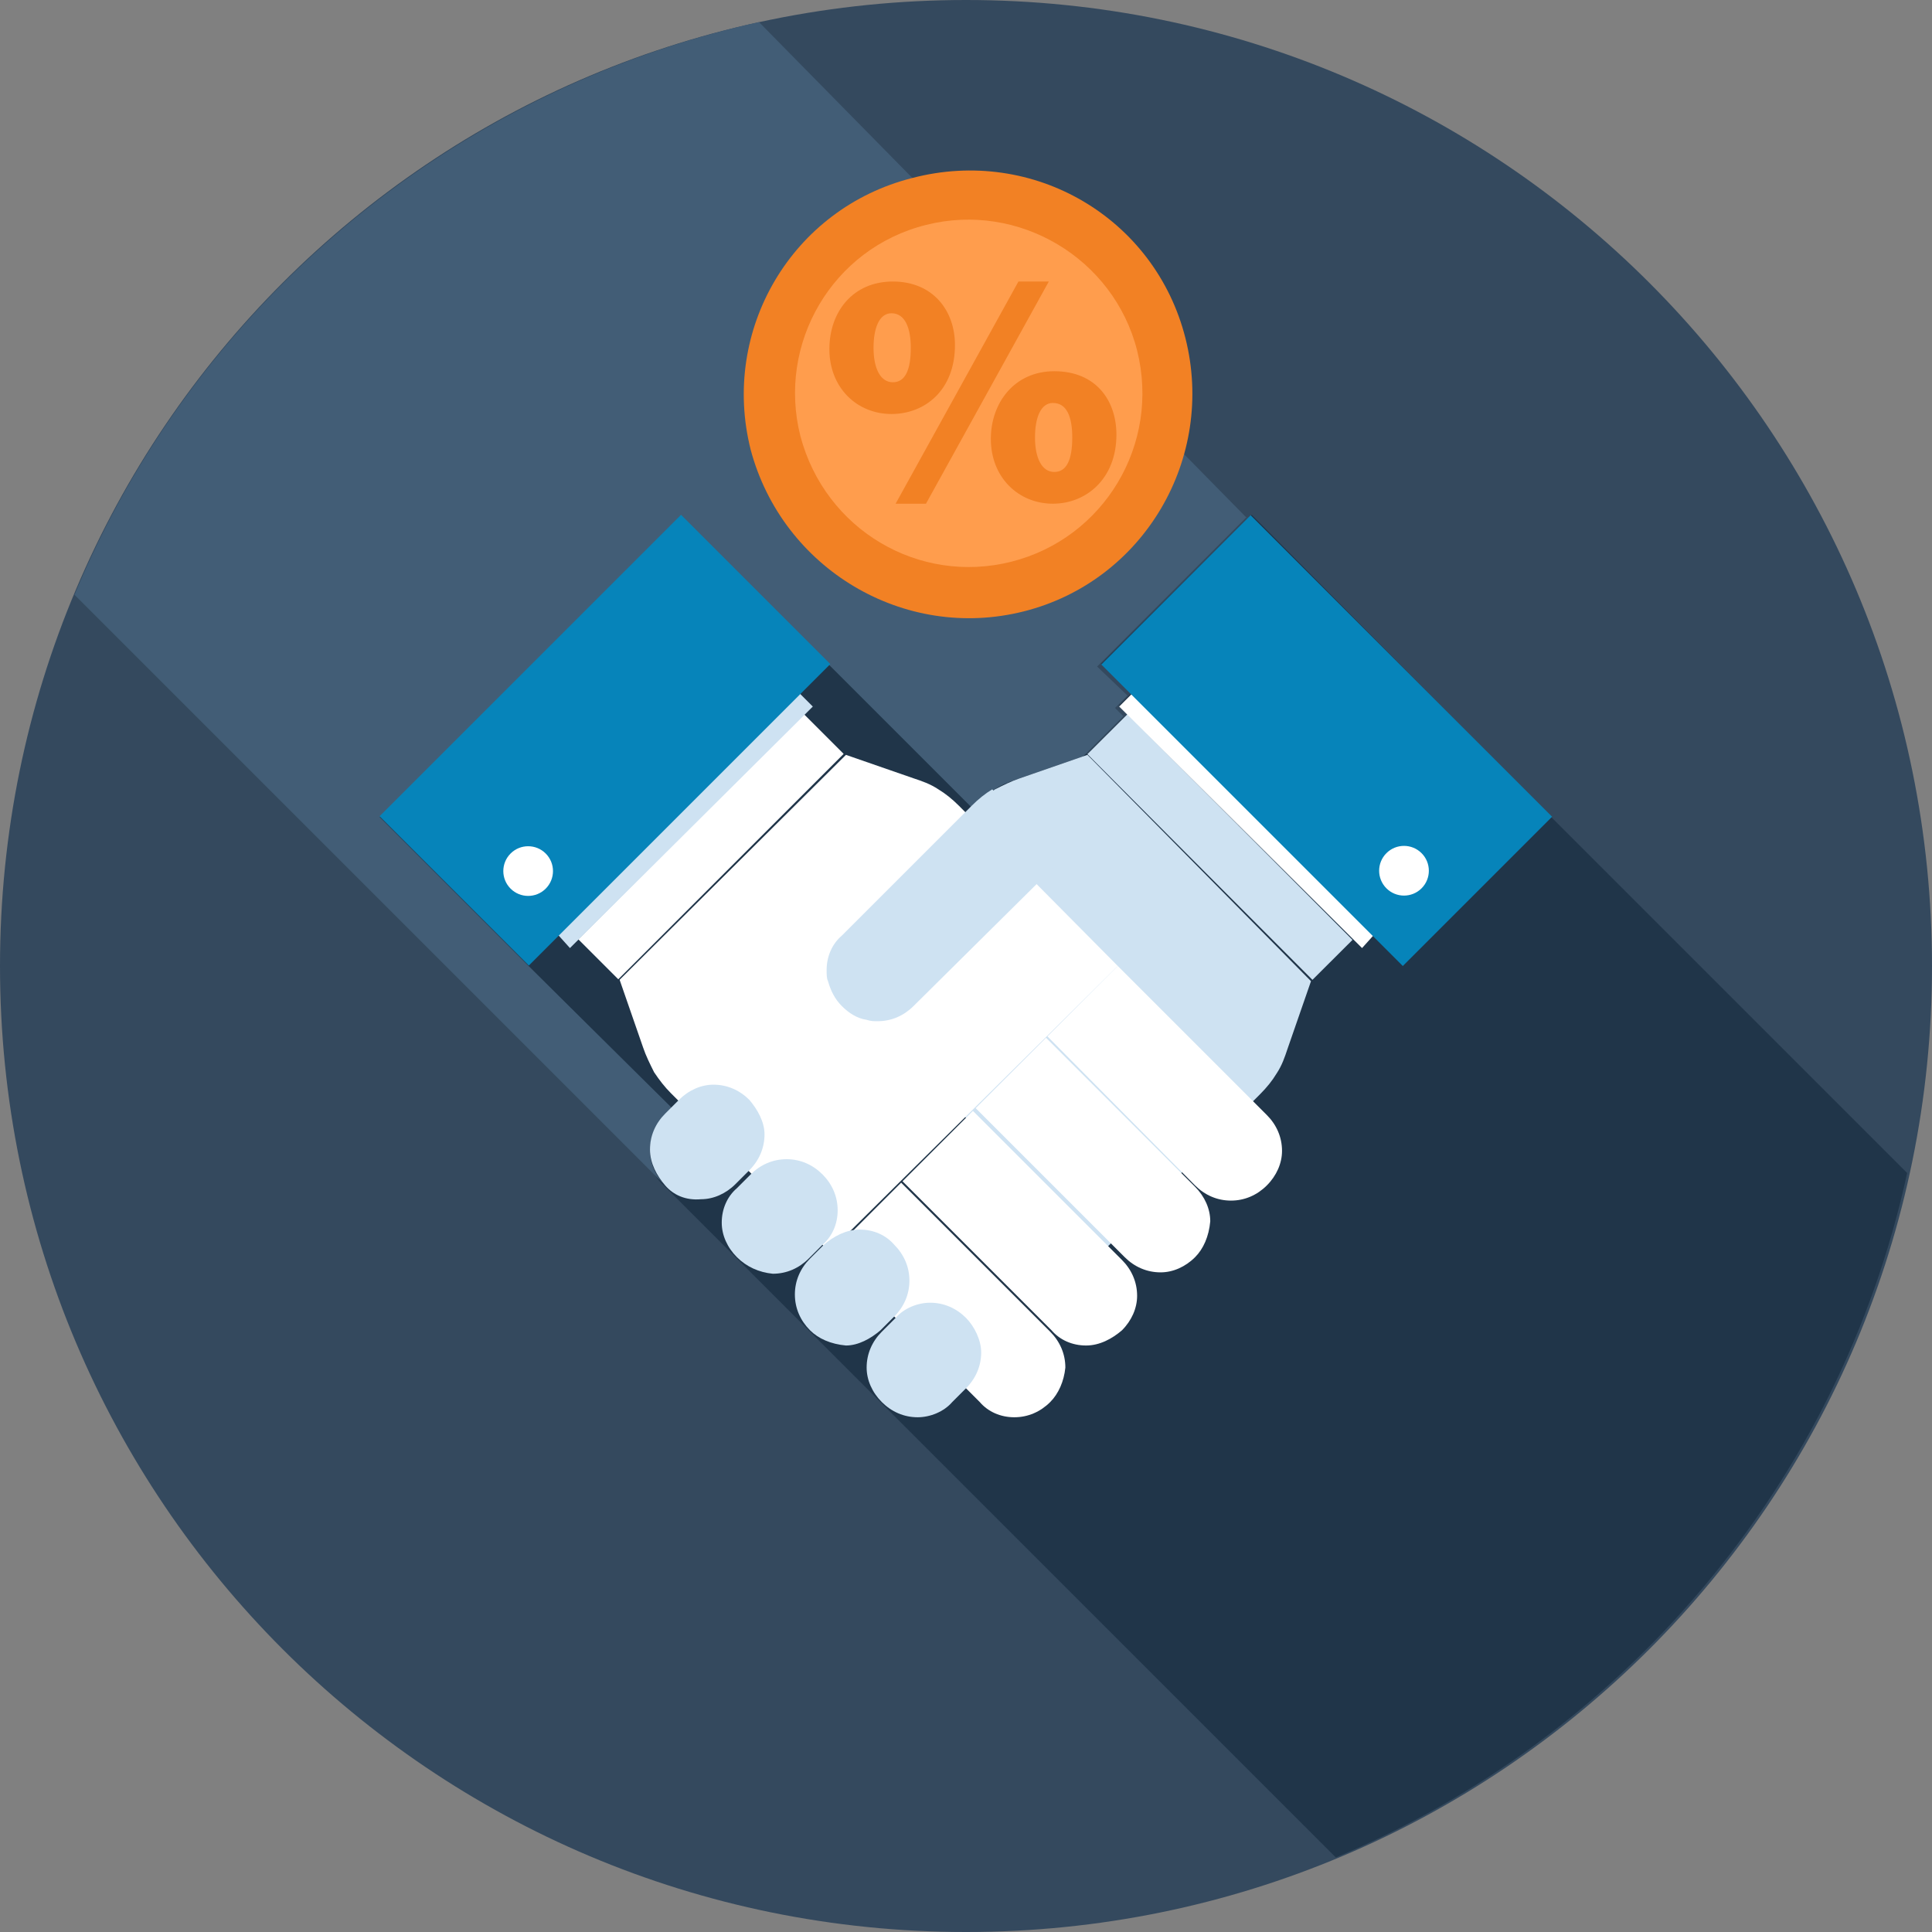 <?xml version="1.0" encoding="utf-8"?>
<!-- Generator: Adobe Illustrator 21.1.0, SVG Export Plug-In . SVG Version: 6.00 Build 0)  -->
<svg version="1.1" id="Layer_1" xmlns="http://www.w3.org/2000/svg" xmlns:xlink="http://www.w3.org/1999/xlink" x="0px" y="0px"
	 viewBox="0 0 140 140" style="enable-background:new 0 0 140 140;" xml:space="preserve">
<rect x="0" y="0" width="140" height="140" fill="#808080" stroke="none"/>
<style type="text/css">
	.st0{fill:#34495E;}
	.st1{fill:#203549;}
	.st2{fill:#425D76;}
	.st3{fill:#2F4B64;}
	.st4{fill:#CEE2F2;}
	.st5{fill:#FFFFFF;}
	.st6{fill:#0684BA;}
	.st7{fill:#F28124;}
	.st8{fill:#FF9D4D;}
</style>
<path class="st0" d="M140,70c0,38.7-31.3,70-70,70S0,108.7,0,70C0,31.3,31.3,0,70,0S140,31.3,140,70"/>
<path class="st1" d="M49.3,37.3L27.5,59.2L38.3,70l10.3,10.3l-0.5,0.5c-0.6,0.7-1.1,1.6-1.1,2.6c0,1,0.4,1.9,1.1,2.5l0,0l0,0
	l48.7,48.7c20.8-8.7,36.5-27.1,41.4-49.6l-25.9-25.9L91.7,38.3l0.1,0.1l-1.1-1.1L79.8,48.1l2.2,2.1l-0.9,0.9l0.6,0.6l-2.9,2.9
	l-4.9,1.7c-0.6,0.2-1.2,0.5-1.7,0.8l0,0c-0.6,0.4-1.1,0.8-1.5,1.2l0,0L60.2,48.1L49.3,37.3L49.3,37.3L49.3,37.3"/>
<path class="st2" d="M55,1.6C32.5,6.6,14,22.3,5.4,43.1l42.8,42.8c-0.6-0.6-1.1-1.5-1.1-2.5l0,0l0,0c0-1,0.4-1.9,1.1-2.6l0.5-0.5
	L38.3,70L27.5,59.2l21.8-21.8l0,0l0,0l10.8,10.8l10.3,10.3l0,0c0.5-0.4,1-0.9,1.5-1.2l0,0c0.6-0.4,1.1-0.6,1.7-0.8l4.9-1.7l2.9-2.9
	l-0.6-0.6l0.9-0.9l-2.2-2.1l10.8-10.8l1,1L55,1.6"/>
<path class="st3" d="M47.1,83.4L47.1,83.4c0,1,0.4,1.9,1.1,2.5l0,0C47.5,85.3,47.1,84.4,47.1,83.4 M27.5,59.2L27.5,59.2L38.3,70
	l10.3,10.3L38.3,70L27.5,59.2 M81.1,51.2L81.1,51.2l0.6,0.6L81.1,51.2 M79.8,48.1L79.8,48.1l2.2,2.1L79.8,48.1 M90.6,37.3l1.1,1.1
	l-0.1-0.1L90.6,37.3"/>
<path class="st4" d="M78.8,54.7l-4.9,1.7c-0.6,0.2-1.2,0.5-1.8,0.8c-0.6,0.4-1.1,0.8-1.5,1.2L59,70l20.8,20.8l11.5-11.5
	c0.5-0.5,0.9-1,1.2-1.5c0.4-0.6,0.6-1.2,0.8-1.8l1.7-4.9L78.8,54.7z"/>
<rect x="86.4" y="49.8" transform="matrix(0.708 -0.706 0.706 0.708 -17.534 80.388)" class="st4" width="4.1" height="23.1"/>
<path class="st5" d="M91.8,85.9c-0.7,0.7-1.6,1.1-2.6,1.1c-1,0-1.9-0.4-2.6-1.1L75.9,75.1L81,70l10.8,10.8c0.7,0.7,1.1,1.6,1.1,2.6
	C92.9,84.3,92.5,85.2,91.8,85.9z"/>
<path class="st5" d="M86.6,91.1c-0.7,0.7-1.6,1.1-2.5,1.1c-1,0-1.9-0.4-2.6-1.1L70.7,80.3l5.1-5.1L86.6,86c0.7,0.7,1.1,1.6,1.1,2.5
	C87.6,89.6,87.2,90.5,86.6,91.1z"/>
<path class="st5" d="M81.3,96.4c-0.7,0.6-1.6,1.1-2.6,1.1c-1,0-1.9-0.4-2.5-1.1L65.4,85.6l5.1-5.1l10.8,10.8
	c0.7,0.7,1.1,1.6,1.1,2.6C82.4,94.8,82,95.7,81.3,96.4z"/>
<path class="st5" d="M76.1,101.6c-0.7,0.7-1.6,1.1-2.6,1.1c-1,0-1.9-0.4-2.5-1.1L60.2,90.8l5.1-5.1l10.8,10.8
	c0.7,0.7,1.1,1.6,1.1,2.6C77.1,100.1,76.7,101,76.1,101.6z"/>
<path class="st5" d="M44.9,71l1.7,4.9c0.2,0.6,0.5,1.2,0.8,1.8c0.4,0.6,0.8,1.1,1.2,1.5l11.5,11.5L81,70L69.5,58.4
	c-0.5-0.5-1-0.9-1.5-1.2c-0.6-0.4-1.2-0.6-1.8-0.8l-4.9-1.7L44.9,71z"/>
<rect x="40" y="59.3" transform="matrix(0.707 -0.707 0.707 0.707 -28.301 54.418)" class="st5" width="23.1" height="4.1"/>
<polygon class="st4" points="40.4,67.7 57.9,50.2 58.9,51.2 41.3,68.7 "/>
<rect x="28.4" y="46" transform="matrix(0.707 -0.707 0.707 0.707 -25.097 46.707)" class="st6" width="30.9" height="15.3"/>
<ellipse transform="matrix(0.707 -0.707 0.707 0.707 -33.418 45.588)" class="st5" cx="38.3" cy="63.1" rx="1.8" ry="1.8"/>
<path class="st4" d="M63.9,101.6c-0.7-0.7-1.1-1.6-1.1-2.5c0-1,0.4-1.9,1.1-2.6l1-1c0.6-0.7,1.6-1.1,2.5-1.1c1,0,1.9,0.4,2.6,1.1
	c0.6,0.6,1.1,1.6,1.1,2.5c0,1-0.4,1.9-1.1,2.6l-1,1c-0.6,0.7-1.6,1.1-2.5,1.1C65.5,102.7,64.6,102.3,63.9,101.6z"/>
<path class="st4" d="M58.7,96.4c-0.7-0.7-1.1-1.6-1.1-2.6c0-1,0.4-1.9,1.1-2.6l1-1c0.7-0.6,1.6-1.1,2.6-1.1c1,0,1.9,0.4,2.5,1.1
	c0.7,0.7,1.1,1.6,1.1,2.6c0,1-0.4,1.9-1.1,2.6l-1,1c-0.7,0.6-1.6,1.1-2.5,1.1C60.2,97.4,59.3,97,58.7,96.4z"/>
<path class="st4" d="M53.4,91.1c-0.7-0.7-1.1-1.6-1.1-2.5c0-1,0.4-1.9,1.1-2.5l1-1C55.1,84.4,56,84,57,84c1,0,1.9,0.4,2.6,1.1
	c0.7,0.7,1.1,1.6,1.1,2.6c0,1-0.4,1.9-1.1,2.5l-1,1c-0.7,0.7-1.6,1.1-2.6,1.1C55,92.2,54.1,91.8,53.4,91.1z"/>
<path class="st4" d="M48.2,85.9c-0.6-0.7-1.1-1.6-1.1-2.6c0-1,0.4-1.9,1.1-2.6l1-1c0.7-0.7,1.6-1.1,2.5-1.1c1,0,1.9,0.4,2.6,1.1
	c0.6,0.7,1.1,1.6,1.1,2.5c0,1-0.4,1.9-1.1,2.6l-1,1c-0.7,0.7-1.6,1.1-2.5,1.1C49.7,87,48.8,86.6,48.2,85.9z"/>
<path class="st4" d="M77.1,62.1L66.2,72.9c-0.7,0.7-1.6,1.1-2.6,1.1c-0.3,0-0.5,0-0.8-0.1c-0.7-0.1-1.3-0.5-1.8-1
	c-0.5-0.5-0.8-1.1-1-1.8c-0.1-0.2-0.1-0.5-0.1-0.8c0-1,0.4-1.9,1.1-2.5l9.4-9.4c0.5-0.5,1-0.9,1.5-1.2l0,0L77.1,62.1z"/>
<polygon class="st5" points="99.6,67.7 82.1,50.2 81.1,51.2 98.7,68.7 "/>
<rect x="88.5" y="38.2" transform="matrix(0.707 -0.707 0.707 0.707 -9.77 83.716)" class="st6" width="15.3" height="30.9"/>
<ellipse transform="matrix(0.707 -0.708 0.708 0.707 -14.838 90.489)" class="st5" cx="101.7" cy="63.1" rx="1.8" ry="1.8"/>
<g>
	<path class="st7" d="M85.9,24.5c2.2,8.7-3,17.6-11.7,19.8c-8.7,2.2-17.5-3.1-19.8-11.7c-2.2-8.7,3-17.5,11.7-19.7
		C74.9,10.6,83.7,15.8,85.9,24.5z"/>
	<path class="st8" d="M73.3,40.7c-6.7,1.7-13.5-2.3-15.3-9.1c-1.7-6.7,2.3-13.6,9.1-15.3c6.7-1.7,13.6,2.4,15.3,9.1
		C84.1,32.2,80,39,73.3,40.7z"/>
	<path class="st7" d="M69.2,25c0,3.3-2.2,5-4.6,5c-2.5,0-4.5-1.9-4.5-4.7c0-2.7,1.7-4.9,4.6-4.9C67.6,20.4,69.2,22.5,69.2,25z
		 M63.3,25.2c0,1.5,0.5,2.5,1.4,2.5c0.9,0,1.3-0.9,1.3-2.5c0-1.4-0.4-2.5-1.4-2.5C63.7,22.7,63.3,23.8,63.3,25.2z M64.9,36.5
		l8.9-16.1H76l-8.9,16.1H64.9z M80.9,31.5c0,3.2-2.2,5-4.6,5c-2.5,0-4.5-1.9-4.5-4.7c0-2.6,1.7-4.9,4.6-4.9
		C79.4,26.9,80.9,29,80.9,31.5z M75,31.7c0,1.5,0.5,2.5,1.4,2.5c0.9,0,1.3-0.9,1.3-2.5c0-1.5-0.4-2.5-1.4-2.5
		C75.4,29.2,75,30.3,75,31.7z"/>
</g>
</svg>
